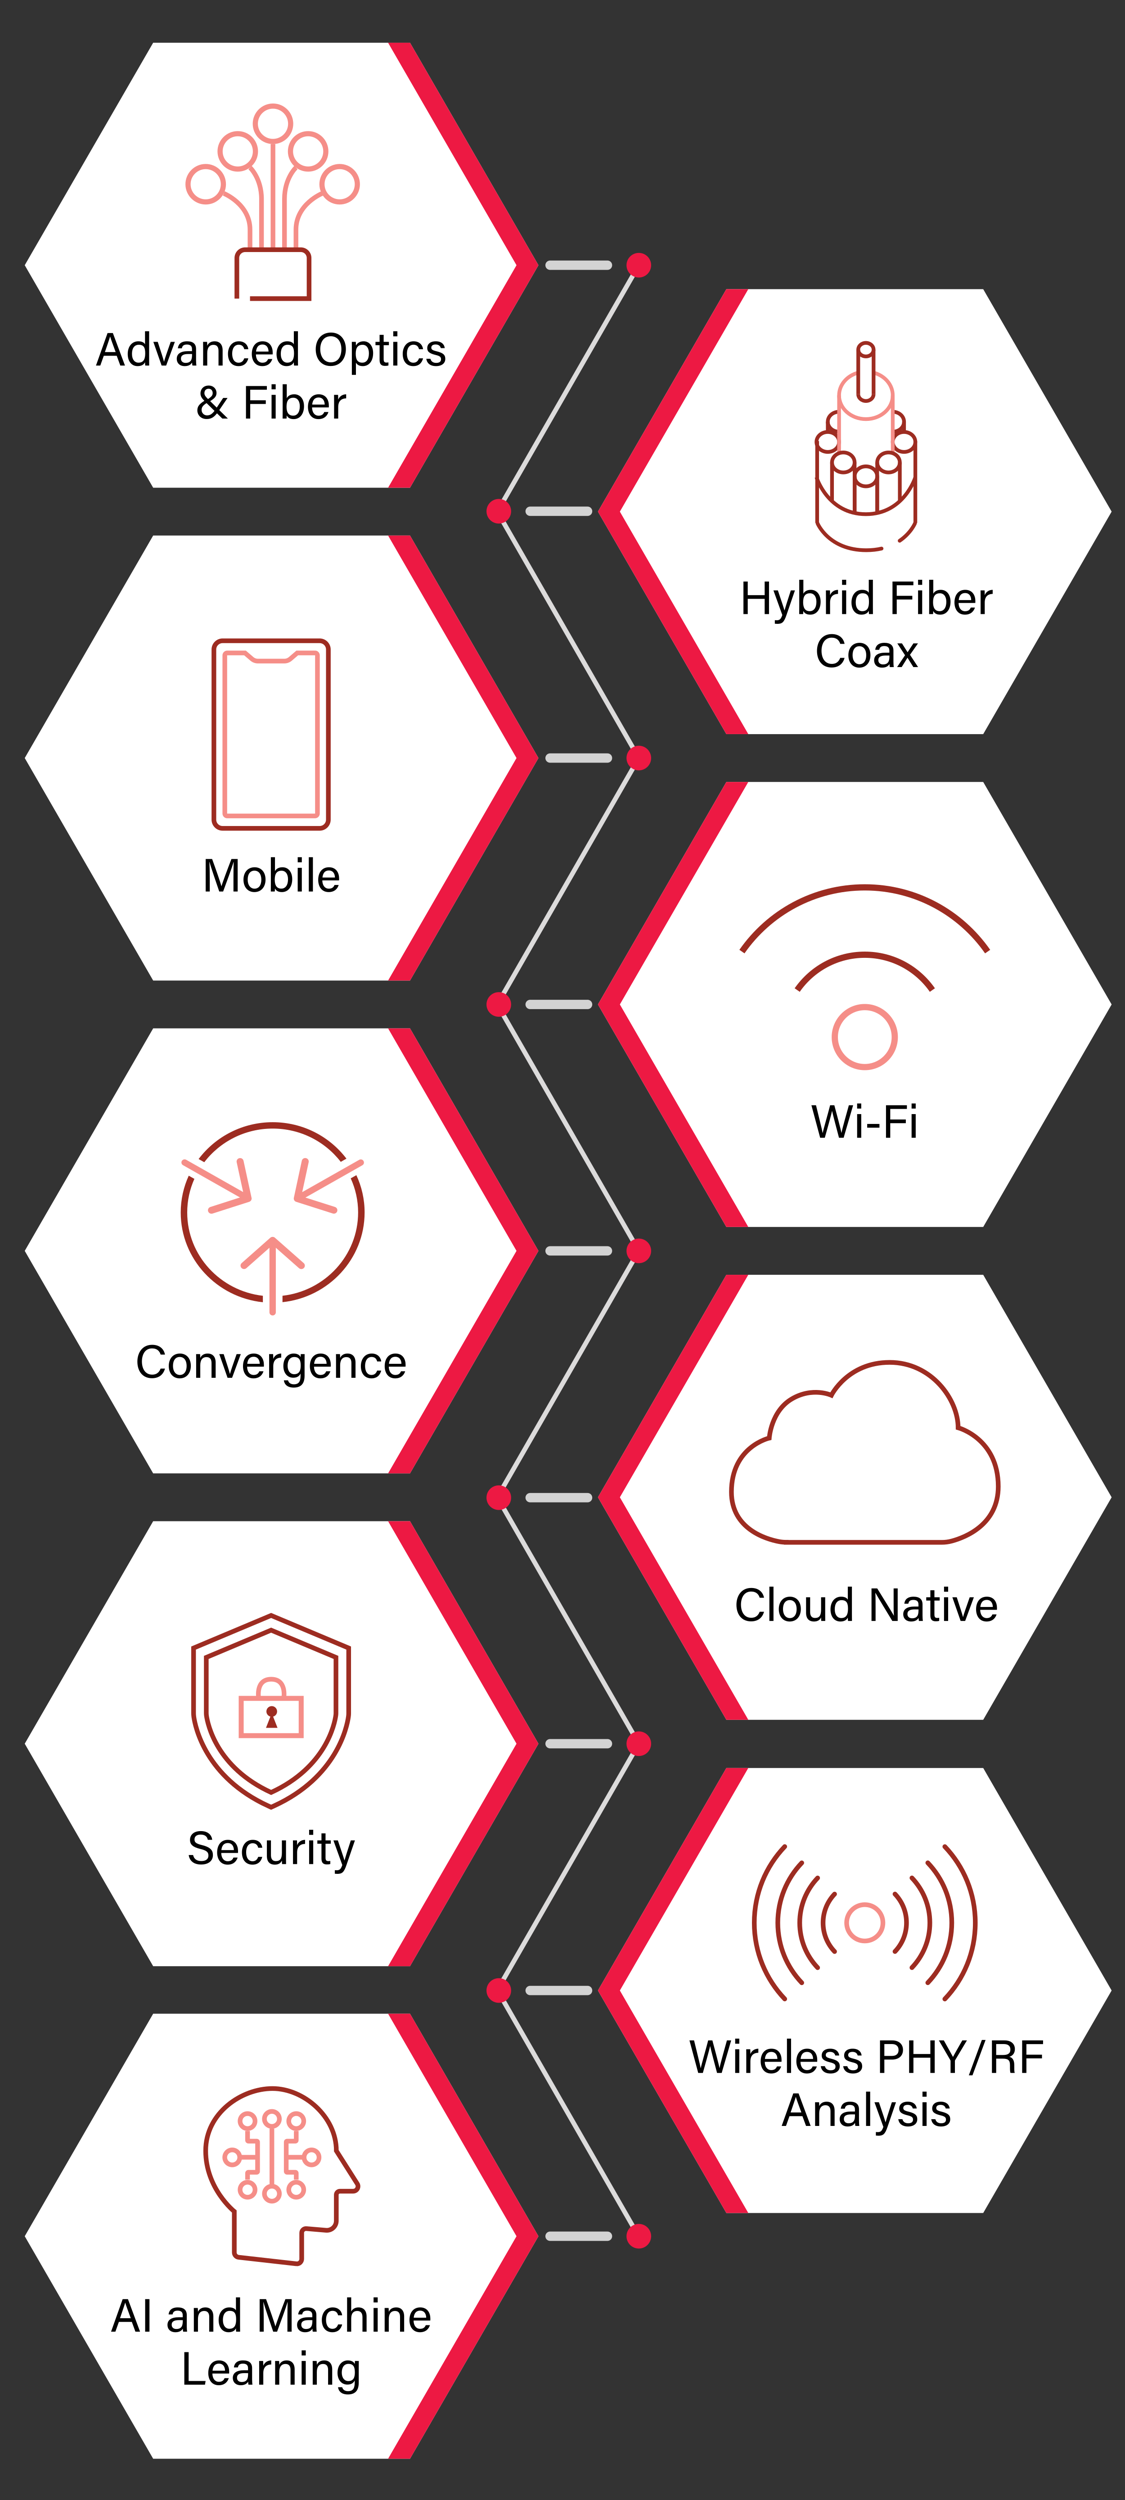 <?xml version="1.0" encoding="UTF-8"?>
<svg xmlns="http://www.w3.org/2000/svg" width="361" height="802" viewBox="0 0 361 802" fill="none">
  <rect x="0" y="0" width="361" height="802" fill="#333333" stroke="none"/>
  <g clip-path="url(#clip0_520_115)">
    <path d="M194.93 559.38L176.51 559.38" stroke="#D3D3D3" stroke-width="3" stroke-linecap="round" stroke-linejoin="round"></path>
    <path d="M321.02 418.51L351.19 470.77L356.71 480.33L351.19 489.89L321.02 542.15L315.5 551.71L304.46 551.71L244.12 551.71L233.08 551.71L227.56 542.15L197.39 489.89L191.87 480.33L197.39 470.77L227.56 418.51L233.08 408.95L244.12 408.95L304.46 408.95L315.5 408.95L321.02 418.51Z" fill="white"></path>
    <path d="M240.12 408.95L198.91 480.33L240.12 551.71L233.08 551.71L227.56 542.15L197.39 489.89L191.87 480.33L197.39 470.77L227.56 418.51L233.08 408.95L240.12 408.95Z" fill="#ED1943"></path>
    <path d="M321.02 576.74L351.19 628.99L356.71 638.55L351.19 648.11L321.02 700.37L315.5 709.93L304.46 709.93L244.12 709.93L233.08 709.93L227.56 700.37L197.39 648.11L191.87 638.55L197.39 628.99L227.56 576.74L233.08 567.17L244.12 567.17L304.46 567.17L315.5 567.17L321.02 576.74Z" fill="white"></path>
    <path d="M240.12 567.17L198.91 638.55L240.12 709.93L233.08 709.93L227.56 700.37L197.39 648.11L191.87 638.55L197.39 628.99L227.56 576.74L233.08 567.17L240.12 567.17Z" fill="#ED1943"></path>
    <path d="M321.02 260.42L351.19 312.67L356.71 322.23L351.19 331.79L321.02 384.05L315.5 393.61L304.46 393.61L244.12 393.61L233.08 393.61L227.56 384.05L197.39 331.79L191.87 322.23L197.39 312.67L227.56 260.42L233.08 250.85L244.12 250.85L304.46 250.85L315.5 250.85L321.02 260.42Z" fill="white"></path>
    <path d="M240.12 250.85L198.91 322.23L240.12 393.61L233.08 393.61L227.56 384.05L197.39 331.79L191.87 322.23L197.39 312.67L227.56 260.42L233.08 250.85L240.12 250.85Z" fill="#ED1943"></path>
    <path d="M321.02 102.32L351.19 154.57L356.71 164.13L351.19 173.69L321.02 225.95L315.5 235.51L304.46 235.51L244.12 235.51L233.08 235.51L227.56 225.95L197.39 173.69L191.87 164.13L197.39 154.57L227.56 102.32L233.08 92.76L244.12 92.76L304.46 92.76L315.5 92.76L321.02 102.32Z" fill="white"></path>
    <path d="M240.12 92.76L198.91 164.13L240.12 235.51L233.08 235.51L227.56 225.95L197.39 173.69L191.87 164.13L197.39 154.57L227.56 102.32L233.08 92.76L240.12 92.76Z" fill="#ED1943"></path>
    <path d="M43.63 146.9L13.46 94.64L7.94 85.08L13.46 75.52L43.63 23.27L49.15 13.71L60.19 13.71L120.53 13.71L131.57 13.71L137.09 23.27L167.26 75.52L172.78 85.08L167.26 94.64L137.09 146.9L131.57 156.46L120.53 156.46L60.19 156.46L49.15 156.46L43.63 146.9Z" fill="white"></path>
    <path d="M124.53 156.46L165.74 85.08L124.53 13.71L131.57 13.71L137.09 23.27L167.26 75.52L172.78 85.08L167.26 94.64L137.09 146.9L131.57 156.46L124.53 156.46Z" fill="#ED1943"></path>
    <path d="M43.63 305L13.46 252.74L7.94 243.18L13.46 233.62L43.63 181.37L49.15 171.8L60.19 171.8L120.53 171.8L131.57 171.8L137.09 181.37L167.26 233.62L172.78 243.18L167.26 252.74L137.09 305L131.57 314.56L120.53 314.56L60.19 314.56L49.15 314.56L43.63 305Z" fill="white"></path>
    <path d="M124.53 314.56L165.74 243.18L124.53 171.8L131.57 171.8L137.09 181.37L167.26 233.62L172.78 243.18L167.26 252.74L137.09 305L131.57 314.56L124.53 314.56Z" fill="#ED1943"></path>
    <path d="M43.63 463.1L13.46 410.84L7.94 401.28L13.46 391.72L43.63 339.46L49.15 329.9L60.19 329.9L120.53 329.9L131.57 329.9L137.09 339.46L167.26 391.72L172.78 401.28L167.26 410.84L137.09 463.1L131.57 472.66L120.53 472.66L60.19 472.66L49.15 472.66L43.63 463.1Z" fill="white"></path>
    <path d="M124.53 472.66L165.74 401.28L124.53 329.9L131.57 329.9L137.09 339.47L167.26 391.72L172.78 401.28L167.26 410.84L137.09 463.1L131.57 472.66L124.53 472.66Z" fill="#ED1943"></path>
    <path d="M43.63 621.2L13.46 568.94L7.94 559.38L13.46 549.82L43.63 497.56L49.15 488L60.19 488L120.53 488L131.57 488L137.09 497.56L167.26 549.82L172.78 559.38L167.26 568.94L137.09 621.2L131.57 630.76L120.53 630.76L60.19 630.76L49.15 630.76L43.63 621.2Z" fill="white"></path>
    <path d="M124.53 630.76L165.74 559.38L124.53 488L131.57 488L137.09 497.56L167.26 549.82L172.78 559.38L167.26 568.94L137.09 621.2L131.57 630.76L124.53 630.76Z" fill="#ED1943"></path>
    <path d="M204.99 85.08L159.57 164.13L204.99 243.18L159.57 322.23L204.99 401.28L159.57 480.33L204.99 559.38L159.57 638.43L204.99 717.5" stroke="#DCDBDB" stroke-width="1.5" stroke-miterlimit="10"></path>
    <path d="M201.04 559.38C201.04 557.198 202.808 555.43 204.99 555.43C207.171 555.43 208.94 557.198 208.94 559.38C208.94 561.561 207.171 563.33 204.99 563.33C202.808 563.33 201.04 561.561 201.04 559.38Z" fill="#ED1943"></path>
    <path d="M170.12 480.45L188.55 480.45" stroke="#D3D3D3" stroke-width="3" stroke-linecap="round" stroke-linejoin="round"></path>
    <path d="M156.11 480.45C156.11 478.269 157.878 476.5 160.06 476.5C162.242 476.5 164.01 478.269 164.01 480.45C164.01 482.632 162.242 484.4 160.06 484.4C157.878 484.4 156.11 482.632 156.11 480.45Z" fill="#ED1943"></path>
    <path d="M170.12 638.55L188.55 638.55" stroke="#D3D3D3" stroke-width="3" stroke-linecap="round" stroke-linejoin="round"></path>
    <path d="M156.11 638.55C156.11 636.368 157.878 634.6 160.06 634.6C162.242 634.6 164.01 636.368 164.01 638.55C164.01 640.732 162.242 642.5 160.06 642.5C157.878 642.5 156.11 640.732 156.11 638.55Z" fill="#ED1943"></path>
    <path d="M170.12 322.23L188.55 322.23" stroke="#D3D3D3" stroke-width="3" stroke-linecap="round" stroke-linejoin="round"></path>
    <path d="M156.11 322.23C156.11 320.049 157.878 318.28 160.06 318.28C162.242 318.28 164.01 320.049 164.01 322.23C164.01 324.412 162.242 326.18 160.06 326.18C157.878 326.18 156.11 324.412 156.11 322.23Z" fill="#ED1943"></path>
    <path d="M170.12 164.01L188.55 164.01" stroke="#D3D3D3" stroke-width="3" stroke-linecap="round" stroke-linejoin="round"></path>
    <path d="M156.11 164.01C156.11 161.828 157.878 160.06 160.06 160.06C162.242 160.06 164.01 161.828 164.01 164.01C164.01 166.191 162.242 167.96 160.06 167.96C157.878 167.96 156.11 166.191 156.11 164.01Z" fill="#ED1943"></path>
    <path d="M194.93 401.28L176.51 401.28" stroke="#D3D3D3" stroke-width="3" stroke-linecap="round" stroke-linejoin="round"></path>
    <path d="M201.04 401.28C201.04 399.098 202.808 397.33 204.99 397.33C207.171 397.33 208.94 399.098 208.94 401.28C208.94 403.462 207.171 405.23 204.99 405.23C202.808 405.23 201.04 403.462 201.04 401.28Z" fill="#ED1943"></path>
    <path d="M194.93 243.18L176.51 243.18" stroke="#D3D3D3" stroke-width="3" stroke-linecap="round" stroke-linejoin="round"></path>
    <path d="M201.04 243.18C201.04 240.998 202.808 239.23 204.99 239.23C207.172 239.23 208.94 240.998 208.94 243.18C208.94 245.362 207.172 247.13 204.99 247.13C202.808 247.13 201.04 245.362 201.04 243.18Z" fill="#ED1943"></path>
    <path d="M194.93 85.08L176.51 85.08" stroke="#D3D3D3" stroke-width="3" stroke-linecap="round" stroke-linejoin="round"></path>
    <path d="M201.04 85.08C201.04 82.898 202.808 81.13 204.99 81.13C207.172 81.13 208.94 82.898 208.94 85.08C208.94 87.261 207.172 89.03 204.99 89.03C202.808 89.03 201.04 87.261 201.04 85.08Z" fill="#ED1943"></path>
    <path d="M194.93 717.38L176.51 717.38" stroke="#D3D3D3" stroke-width="3" stroke-linecap="round" stroke-linejoin="round"></path>
    <path d="M43.63 779.2L13.46 726.94L7.94 717.38L13.46 707.82L43.63 655.56L49.15 646L60.19 646L120.53 646L131.57 646L137.09 655.56L167.26 707.82L172.78 717.38L167.26 726.94L137.09 779.2L131.57 788.76L120.53 788.76L60.19 788.76L49.15 788.76L43.63 779.2Z" fill="white"></path>
    <path d="M124.53 788.76L165.74 717.38L124.53 646L131.57 646L137.09 655.56L167.26 707.82L172.78 717.38L167.26 726.94L137.09 779.2L131.57 788.76L124.53 788.76Z" fill="#ED1943"></path>
    <path d="M201.04 717.38C201.04 715.198 202.808 713.43 204.99 713.43C207.171 713.43 208.94 715.198 208.94 717.38C208.94 719.561 207.171 721.33 204.99 721.33C202.808 721.33 201.04 719.561 201.04 717.38Z" fill="#ED1943"></path>
  </g>
  <path d="M76.295 43.714C78.967 43.714 81.141 45.888 81.141 48.56C81.141 51.231 78.967 53.406 76.295 53.406C73.624 53.406 71.449 51.231 71.449 48.56C71.449 45.888 73.624 43.714 76.295 43.714ZM76.295 42.058C72.708 42.058 69.793 44.972 69.793 48.56C69.793 52.148 72.708 55.062 76.295 55.062C79.883 55.062 82.797 52.148 82.797 48.56C82.797 44.972 79.883 42.058 76.295 42.058Z" fill="#F58E88"></path>
  <path d="M66.007 54.256C68.679 54.256 70.853 56.431 70.853 59.102C70.853 61.773 68.679 63.948 66.007 63.948C63.336 63.948 61.161 61.773 61.161 59.102C61.161 56.431 63.336 54.256 66.007 54.256ZM66.007 52.6C62.419 52.6 59.505 55.514 59.505 59.102C59.505 62.69 62.419 65.604 66.007 65.604C69.595 65.604 72.509 62.69 72.509 59.102C72.509 55.514 69.595 52.6 66.007 52.6Z" fill="#F58E88"></path>
  <path d="M108.993 54.256C111.664 54.256 113.839 56.431 113.839 59.102C113.839 61.773 111.664 63.948 108.993 63.948C106.321 63.948 104.147 61.773 104.147 59.102C104.147 56.431 106.321 54.256 108.993 54.256ZM108.993 52.6C105.405 52.6 102.491 55.514 102.491 59.102C102.491 62.69 105.405 65.604 108.993 65.604C112.581 65.604 115.495 62.69 115.495 59.102C115.495 55.514 112.581 52.6 108.993 52.6Z" fill="#F58E88"></path>
  <path d="M87.599 34.86C90.271 34.86 92.445 37.035 92.445 39.706C92.445 42.378 90.271 44.553 87.599 44.553C84.928 44.553 82.753 42.378 82.753 39.706C82.753 37.035 84.928 34.86 87.599 34.86ZM87.599 33.205C84.012 33.205 81.097 36.119 81.097 39.706C81.097 43.294 84.012 46.209 87.599 46.209C91.187 46.209 94.101 43.294 94.101 39.706C94.101 36.119 91.187 33.205 87.599 33.205Z" fill="#F58E88"></path>
  <path d="M98.881 43.714C101.553 43.714 103.727 45.888 103.727 48.56C103.727 51.231 101.553 53.406 98.881 53.406C96.21 53.406 94.035 51.231 94.035 48.56C94.035 45.888 96.21 43.714 98.881 43.714ZM98.881 42.058C95.293 42.058 92.379 44.972 92.379 48.56C92.379 52.148 95.293 55.062 98.881 55.062C102.469 55.062 105.383 52.148 105.383 48.56C105.383 44.972 102.469 42.058 98.881 42.058Z" fill="#F58E88"></path>
  <path d="M87.599 46.219V79.524" stroke="#F58E88" stroke-width="1.5" stroke-miterlimit="10"></path>
  <path d="M80.225 53.748C80.225 53.748 83.912 57.159 83.912 63.849V79.535" stroke="#F58E88" stroke-width="1.5" stroke-miterlimit="10"></path>
  <path d="M71.803 62.049C71.803 62.049 80.225 65.449 80.225 73.674C80.225 81.897 80.225 79.513 80.225 79.513" stroke="#F58E88" stroke-width="1.5" stroke-miterlimit="10"></path>
  <path d="M94.973 53.748C94.973 53.748 91.286 57.159 91.286 63.849V79.535" stroke="#F58E88" stroke-width="1.5" stroke-miterlimit="10"></path>
  <path d="M103.396 62.049C103.396 62.049 94.973 65.449 94.973 73.674C94.973 81.897 94.973 79.513 94.973 79.513" stroke="#F58E88" stroke-width="1.5" stroke-miterlimit="10"></path>
  <path d="M76.008 95.796V82.758C76.008 81.29 77.19 80.109 78.658 80.109H96.53C97.998 80.109 99.179 81.29 99.179 82.758V95.796H80.225" stroke="#9D2C21" stroke-width="1.5" stroke-miterlimit="10"></path>
  <path d="M37.458 114.138L38.613 117.273H40.098L36.213 106.833H34.518L30.798 117.273H32.178L33.303 114.138H37.458ZM33.663 112.953C34.458 110.613 35.073 108.843 35.328 107.958H35.343C35.568 108.753 36.108 110.208 37.113 112.953H33.663ZM46.535 106.263V110.463C46.34 110.028 45.74 109.488 44.391 109.488C42.291 109.488 40.986 111.213 40.986 113.553C40.986 115.863 42.185 117.453 44.151 117.453C45.395 117.453 46.16 116.988 46.535 116.193C46.535 116.493 46.566 117.078 46.611 117.273H47.87C47.855 116.538 47.855 115.833 47.855 115.128V106.263H46.535ZM42.35 113.508C42.35 111.663 43.175 110.598 44.526 110.598C46.236 110.598 46.596 111.663 46.596 113.358C46.596 115.023 46.191 116.343 44.42 116.343C43.221 116.343 42.35 115.338 42.35 113.508ZM49.208 109.668L51.863 117.273H53.318L56.108 109.668H54.773C53.633 112.923 52.823 115.203 52.643 116.043H52.628C52.388 115.098 51.638 112.773 50.618 109.668H49.208ZM62.913 111.978C62.913 110.253 61.878 109.488 60.018 109.488C57.828 109.488 57.183 110.688 57.078 111.738H58.353C58.488 111.153 58.713 110.523 59.973 110.523C61.398 110.523 61.608 111.333 61.608 112.008V112.653H60.318C58.053 112.653 56.718 113.433 56.718 115.128C56.718 116.283 57.483 117.453 59.283 117.453C60.753 117.453 61.368 116.778 61.638 116.283C61.653 116.748 61.698 117.108 61.758 117.273H63.018C62.973 117.048 62.913 116.313 62.913 115.608V111.978ZM61.623 113.808C61.623 115.188 61.383 116.418 59.553 116.418C58.608 116.418 58.068 115.848 58.068 115.053C58.068 113.988 58.878 113.568 60.393 113.568H61.623V113.808ZM65.183 117.273H66.503V113.253C66.503 111.723 67.073 110.628 68.513 110.628C69.668 110.628 70.118 111.393 70.118 112.548V117.273H71.438V112.383C71.438 110.358 70.328 109.488 68.888 109.488C67.418 109.488 66.803 110.268 66.503 110.913C66.503 110.688 66.488 109.893 66.443 109.668H65.168C65.183 110.253 65.183 110.928 65.183 111.588V117.273ZM78.374 114.948C78.059 115.848 77.504 116.358 76.559 116.358C75.239 116.358 74.504 115.203 74.504 113.463C74.504 111.738 75.269 110.583 76.604 110.583C77.714 110.583 78.194 111.258 78.374 112.023H79.679C79.589 111.048 78.824 109.488 76.634 109.488C74.369 109.488 73.154 111.363 73.154 113.508C73.154 115.953 74.444 117.453 76.544 117.453C78.479 117.453 79.364 116.253 79.679 114.948H78.374ZM87.49 113.703C87.505 113.508 87.505 113.313 87.505 113.073C87.505 111.453 86.71 109.488 84.25 109.488C81.94 109.488 80.8 111.288 80.8 113.553C80.8 115.503 81.775 117.453 84.16 117.453C86.245 117.453 87.07 116.148 87.37 115.173H86.035C85.795 115.728 85.405 116.358 84.205 116.358C82.915 116.358 82.135 115.248 82.12 113.703H87.49ZM82.165 112.788C82.3 111.453 82.885 110.523 84.235 110.523C85.525 110.523 86.155 111.528 86.17 112.788H82.165ZM94.289 106.263V110.463C94.094 110.028 93.494 109.488 92.144 109.488C90.044 109.488 88.739 111.213 88.739 113.553C88.739 115.863 89.939 117.453 91.904 117.453C93.149 117.453 93.914 116.988 94.289 116.193C94.289 116.493 94.319 117.078 94.364 117.273H95.624C95.609 116.538 95.609 115.833 95.609 115.128V106.263H94.289ZM90.104 113.508C90.104 111.663 90.929 110.598 92.279 110.598C93.989 110.598 94.349 111.663 94.349 113.358C94.349 115.023 93.944 116.343 92.174 116.343C90.974 116.343 90.104 115.338 90.104 113.508ZM106.218 106.683C103.053 106.683 101.313 109.068 101.313 112.053C101.313 115.053 103.023 117.423 106.098 117.423C109.383 117.423 110.988 114.873 110.988 111.993C110.988 108.888 109.158 106.683 106.218 106.683ZM106.158 107.868C108.453 107.868 109.548 109.773 109.548 112.023C109.548 114.243 108.573 116.238 106.158 116.238C103.908 116.238 102.768 114.258 102.768 112.008C102.768 109.788 103.803 107.868 106.158 107.868ZM114.212 120.258V116.328C114.557 116.943 115.202 117.453 116.432 117.453C118.277 117.453 119.732 115.998 119.732 113.268C119.732 110.958 118.457 109.488 116.702 109.488C115.397 109.488 114.632 110.088 114.212 110.868C114.212 110.373 114.197 109.923 114.167 109.668H112.892C112.907 110.253 112.907 110.898 112.907 111.528V120.258H114.212ZM118.382 113.328C118.382 115.203 117.647 116.343 116.252 116.343C114.662 116.343 114.152 115.248 114.152 113.463C114.152 111.603 114.782 110.613 116.357 110.613C117.647 110.613 118.382 111.708 118.382 113.328ZM120.487 110.733H121.807V115.503C121.807 116.763 122.317 117.378 123.502 117.378C123.877 117.378 124.327 117.363 124.642 117.243V116.253C124.432 116.298 124.162 116.313 123.982 116.313C123.292 116.313 123.112 115.938 123.112 115.188V110.733H124.792V109.668H123.112V107.418H121.807V109.668H120.487V110.733ZM126.193 117.273H127.513V109.668H126.193V117.273ZM127.513 107.898V106.263H126.193V107.898H127.513ZM134.448 114.948C134.133 115.848 133.578 116.358 132.633 116.358C131.313 116.358 130.578 115.203 130.578 113.463C130.578 111.738 131.343 110.583 132.678 110.583C133.788 110.583 134.268 111.258 134.448 112.023H135.753C135.663 111.048 134.898 109.488 132.708 109.488C130.443 109.488 129.228 111.363 129.228 113.508C129.228 115.953 130.518 117.453 132.618 117.453C134.553 117.453 135.438 116.253 135.753 114.948H134.448ZM136.798 115.098C136.993 116.463 137.968 117.453 139.933 117.453C141.823 117.453 142.888 116.478 142.888 115.143C142.888 114.018 142.423 113.253 140.113 112.698C138.718 112.368 138.403 112.083 138.403 111.513C138.403 111.018 138.733 110.508 139.798 110.508C140.953 110.508 141.328 111.198 141.448 111.678H142.708C142.618 110.628 141.808 109.488 139.843 109.488C137.893 109.488 137.098 110.553 137.098 111.618C137.098 112.653 137.548 113.328 139.723 113.853C141.178 114.198 141.523 114.528 141.523 115.248C141.523 115.938 141.088 116.418 139.978 116.418C138.943 116.418 138.328 115.923 138.118 115.098H136.798ZM66.403 133.253C65.428 133.253 64.693 132.443 64.693 131.528C64.693 130.688 65.023 130.133 66.283 129.308L68.833 131.813C67.948 132.938 67.333 133.253 66.403 133.253ZM71.608 127.658L69.553 130.763L67.438 128.678C68.848 127.823 69.478 127.133 69.478 126.083C69.478 124.778 68.503 123.683 66.958 123.683C65.278 123.683 64.333 124.868 64.333 126.218C64.333 127.193 64.828 127.808 65.578 128.588C63.868 129.638 63.328 130.463 63.328 131.663C63.328 133.013 64.348 134.423 66.298 134.423C67.828 134.423 68.698 133.778 69.628 132.593L71.338 134.273H73.123L70.363 131.558L73.018 127.658H71.608ZM66.943 124.703C67.813 124.703 68.248 125.378 68.248 126.098C68.248 126.773 67.948 127.223 66.748 128.018C65.983 127.268 65.593 126.758 65.593 126.143C65.593 125.228 66.133 124.703 66.943 124.703ZM78.929 134.273H80.294V129.593H85.289V128.408H80.294V125.018H85.634V123.833H78.929V134.273ZM87.141 134.273H88.461V126.668H87.141V134.273ZM88.461 124.898V123.263H87.141V124.898H88.461ZM90.7 131.723C90.7 132.563 90.7 133.418 90.685 134.273H91.945C91.975 134.063 92.005 133.658 92.005 133.268C92.38 134.003 93.025 134.453 94.24 134.453C96.385 134.453 97.555 132.623 97.555 130.313C97.555 128.063 96.355 126.488 94.435 126.488C93.055 126.488 92.35 127.103 92.02 127.748V123.263H90.7V131.723ZM96.205 130.343C96.205 132.188 95.41 133.343 94.06 133.343C92.455 133.343 91.945 132.083 91.945 130.493C91.945 128.678 92.515 127.598 94.135 127.598C95.455 127.598 96.205 128.693 96.205 130.343ZM105.507 130.703C105.522 130.508 105.522 130.313 105.522 130.073C105.522 128.453 104.727 126.488 102.267 126.488C99.957 126.488 98.817 128.288 98.817 130.553C98.817 132.503 99.793 134.453 102.177 134.453C104.262 134.453 105.087 133.148 105.387 132.173H104.052C103.812 132.728 103.422 133.358 102.222 133.358C100.932 133.358 100.152 132.248 100.137 130.703H105.507ZM100.182 129.788C100.317 128.453 100.902 127.523 102.252 127.523C103.542 127.523 104.172 128.528 104.187 129.788H100.182ZM107.209 134.273H108.529V130.583C108.529 128.663 109.519 127.838 111.079 127.793V126.488C109.819 126.518 108.919 127.193 108.529 128.213C108.529 127.478 108.499 126.878 108.484 126.668H107.194C107.194 127.073 107.209 127.673 107.209 128.738V134.273Z" fill="black"></path>
  <path d="M290.097 144.98C292.1 144.98 293.723 143.546 293.723 141.778C293.723 140.009 292.1 138.576 290.097 138.576C288.095 138.576 286.472 140.009 286.472 141.778C286.472 143.546 288.095 144.98 290.097 144.98Z" stroke="#9D2C21" stroke-width="1.2" stroke-miterlimit="10"></path>
  <path d="M293.723 141.506L293.723 167.761" stroke="#9D2C21" stroke-width="1.2" stroke-miterlimit="10"></path>
  <path d="M277.862 156.014C279.864 156.014 281.487 154.581 281.487 152.812C281.487 151.044 279.864 149.61 277.862 149.61C275.859 149.61 274.236 151.044 274.236 152.812C274.236 154.581 275.859 156.014 277.862 156.014Z" stroke="#9D2C21" stroke-width="1.2" stroke-miterlimit="10"></path>
  <path d="M274.236 152.812V164.537" stroke="#9D2C21" stroke-width="1.2" stroke-miterlimit="10"></path>
  <path d="M281.487 152.812V164.537" stroke="#9D2C21" stroke-width="1.2" stroke-miterlimit="10"></path>
  <path d="M262 153.099C262 153.099 265.618 164.947 277.862 164.947C290.105 164.947 293.723 153.099 293.723 153.099" stroke="#9D2C21" stroke-width="1.2" stroke-miterlimit="10"></path>
  <path d="M269.255 138.501C267.25 138.501 265.629 137.067 265.629 135.299C265.629 133.531 267.253 132.097 269.255 132.097" stroke="#9D2C21" stroke-width="1.2" stroke-miterlimit="10"></path>
  <path d="M265.626 135.299V138.47" stroke="#9D2C21" stroke-width="1.2" stroke-miterlimit="10"></path>
  <path d="M286.469 138.501C288.473 138.501 290.095 137.067 290.095 135.299C290.095 133.531 288.471 132.097 286.469 132.097" stroke="#9D2C21" stroke-width="1.2" stroke-miterlimit="10"></path>
  <path d="M290.097 135.299V138.47" stroke="#9D2C21" stroke-width="1.2" stroke-miterlimit="10"></path>
  <path d="M265.626 144.98C267.628 144.98 269.252 143.546 269.252 141.778C269.252 140.009 267.628 138.576 265.626 138.576C263.623 138.576 262 140.009 262 141.778C262 143.546 263.623 144.98 265.626 144.98Z" stroke="#9D2C21" stroke-width="1.2" stroke-miterlimit="10"></path>
  <path d="M262.217 141.506L262.217 167.761" stroke="#9D2C21" stroke-width="1.2" stroke-miterlimit="10"></path>
  <path d="M286.469 126.842V145.371" stroke="#F58E88" stroke-width="1.2" stroke-miterlimit="10"></path>
  <path d="M269.254 126.842V145.371" stroke="#F58E88" stroke-width="1.2" stroke-miterlimit="10"></path>
  <path d="M280.318 119.554C283.876 120.488 286.472 123.398 286.472 126.844C286.472 131.044 282.617 134.448 277.861 134.448C273.106 134.448 269.251 131.044 269.251 126.844C269.251 123.398 271.847 120.488 275.405 119.554" stroke="#F58E88" stroke-width="1.2" stroke-miterlimit="10"></path>
  <path d="M270.607 151.558C272.61 151.558 274.233 150.124 274.233 148.355C274.233 146.587 272.61 145.153 270.607 145.153C268.605 145.153 266.981 146.587 266.981 148.355C266.981 150.124 268.605 151.558 270.607 151.558Z" stroke="#9D2C21" stroke-width="1.2" stroke-miterlimit="10"></path>
  <path d="M266.981 148.356V160.769" stroke="#9D2C21" stroke-width="1.2" stroke-miterlimit="10"></path>
  <path d="M274.236 148.356V164.368" stroke="#9D2C21" stroke-width="1.2" stroke-miterlimit="10"></path>
  <path d="M285.116 151.558C287.119 151.558 288.742 150.124 288.742 148.355C288.742 146.587 287.119 145.153 285.116 145.153C283.114 145.153 281.49 146.587 281.49 148.355C281.49 150.124 283.114 151.558 285.116 151.558Z" stroke="#9D2C21" stroke-width="1.2" stroke-miterlimit="10"></path>
  <path d="M288.741 148.356V160.769" stroke="#9D2C21" stroke-width="1.2" stroke-miterlimit="10"></path>
  <path d="M281.487 148.356V164.368" stroke="#9D2C21" stroke-width="1.2" stroke-miterlimit="10"></path>
  <path d="M277.861 114.338C279.218 114.338 280.317 113.367 280.317 112.169C280.317 110.971 279.218 110 277.861 110C276.505 110 275.405 110.971 275.405 112.169C275.405 113.367 276.505 114.338 277.861 114.338Z" stroke="#9D2C21" stroke-width="1.2" stroke-miterlimit="10"></path>
  <path d="M280.317 126.467C280.317 127.664 279.217 128.636 277.861 128.636C276.505 128.636 275.405 127.664 275.405 126.467" stroke="#9D2C21" stroke-width="1.2" stroke-miterlimit="10"></path>
  <path d="M275.405 112.169V126.467" stroke="#9D2C21" stroke-width="1.2" stroke-miterlimit="10"></path>
  <path d="M280.317 112.169V126.467" stroke="#9D2C21" stroke-width="1.2" stroke-miterlimit="10"></path>
  <path d="M288.692 173.473C292.319 170.992 293.601 167.892 293.601 167.892" stroke="#9D2C21" stroke-width="1.2" stroke-linecap="round" stroke-linejoin="round"></path>
  <path d="M262.34 167.892C262.34 167.892 265.905 176.512 277.97 176.512C279.796 176.512 281.426 176.316 282.879 175.98" stroke="#9D2C21" stroke-width="1.2" stroke-linecap="round" stroke-linejoin="round"></path>
  <path d="M238.562 197H239.942V192.11H245.372V197H246.767V186.56H245.372V190.925H239.942V186.56H238.562V197ZM248.187 189.395L251.037 197.3C250.587 198.56 250.227 198.98 249.267 198.98C249.057 198.98 248.832 198.965 248.637 198.95V200.09C248.937 200.12 249.222 200.135 249.462 200.135C251.007 200.135 251.592 199.58 252.357 197.345L255.087 189.395H253.767C252.522 193.22 251.982 194.96 251.742 195.83H251.727C251.517 195.05 250.842 193.04 249.612 189.395H248.187ZM256.471 194.45C256.471 195.29 256.471 196.145 256.456 197H257.716C257.746 196.79 257.776 196.385 257.776 195.995C258.151 196.73 258.796 197.18 260.011 197.18C262.156 197.18 263.326 195.35 263.326 193.04C263.326 190.79 262.126 189.215 260.206 189.215C258.826 189.215 258.121 189.83 257.791 190.475V185.99H256.471V194.45ZM261.976 193.07C261.976 194.915 261.181 196.07 259.831 196.07C258.226 196.07 257.716 194.81 257.716 193.22C257.716 191.405 258.286 190.325 259.906 190.325C261.226 190.325 261.976 191.42 261.976 193.07ZM265.041 197H266.361V193.31C266.361 191.39 267.351 190.565 268.911 190.52V189.215C267.651 189.245 266.751 189.92 266.361 190.94C266.361 190.205 266.331 189.605 266.316 189.395H265.026C265.026 189.8 265.041 190.4 265.041 191.465V197ZM270.211 197H271.531V189.395H270.211V197ZM271.531 187.625V185.99H270.211V187.625H271.531ZM278.781 185.99V190.19C278.586 189.755 277.986 189.215 276.636 189.215C274.536 189.215 273.231 190.94 273.231 193.28C273.231 195.59 274.431 197.18 276.396 197.18C277.641 197.18 278.406 196.715 278.781 195.92C278.781 196.22 278.811 196.805 278.856 197H280.116C280.101 196.265 280.101 195.56 280.101 194.855V185.99H278.781ZM274.596 193.235C274.596 191.39 275.421 190.325 276.771 190.325C278.481 190.325 278.841 191.39 278.841 193.085C278.841 194.75 278.436 196.07 276.666 196.07C275.466 196.07 274.596 195.065 274.596 193.235ZM286.389 197H287.754V192.32H292.749V191.135H287.754V187.745H293.094V186.56H286.389V197ZM294.601 197H295.921V189.395H294.601V197ZM295.921 187.625V185.99H294.601V187.625H295.921ZM298.161 194.45C298.161 195.29 298.161 196.145 298.146 197H299.406C299.436 196.79 299.466 196.385 299.466 195.995C299.841 196.73 300.486 197.18 301.701 197.18C303.846 197.18 305.016 195.35 305.016 193.04C305.016 190.79 303.816 189.215 301.896 189.215C300.516 189.215 299.811 189.83 299.481 190.475V185.99H298.161V194.45ZM303.666 193.07C303.666 194.915 302.871 196.07 301.521 196.07C299.916 196.07 299.406 194.81 299.406 193.22C299.406 191.405 299.976 190.325 301.596 190.325C302.916 190.325 303.666 191.42 303.666 193.07ZM312.968 193.43C312.983 193.235 312.983 193.04 312.983 192.8C312.983 191.18 312.188 189.215 309.728 189.215C307.418 189.215 306.278 191.015 306.278 193.28C306.278 195.23 307.253 197.18 309.638 197.18C311.723 197.18 312.548 195.875 312.848 194.9H311.513C311.273 195.455 310.883 196.085 309.683 196.085C308.393 196.085 307.613 194.975 307.598 193.43H312.968ZM307.643 192.515C307.778 191.18 308.363 190.25 309.713 190.25C311.003 190.25 311.633 191.255 311.648 192.515H307.643ZM314.669 197H315.989V193.31C315.989 191.39 316.979 190.565 318.539 190.52V189.215C317.279 189.245 316.379 189.92 315.989 190.94C315.989 190.205 315.959 189.605 315.944 189.395H314.654C314.654 189.8 314.669 190.4 314.669 191.465V197ZM269.617 211.045C269.227 212.05 268.522 212.98 266.917 212.98C264.502 212.98 263.617 210.82 263.617 208.765C263.617 206.665 264.547 204.565 266.857 204.565C268.507 204.565 269.257 205.42 269.632 206.56H271.012C270.697 204.82 269.362 203.41 266.902 203.41C263.737 203.41 262.162 205.975 262.162 208.81C262.162 211.765 263.737 214.135 266.857 214.135C269.227 214.135 270.547 212.815 271.012 211.045H269.617ZM275.82 206.215C273.525 206.215 272.235 207.955 272.235 210.205C272.235 212.5 273.555 214.18 275.73 214.18C278.055 214.18 279.315 212.38 279.315 210.175C279.315 207.79 277.935 206.215 275.82 206.215ZM275.76 207.31C277.185 207.31 277.965 208.495 277.965 210.205C277.965 211.93 277.17 213.085 275.79 213.085C274.425 213.085 273.585 211.87 273.585 210.19C273.585 208.465 274.335 207.31 275.76 207.31ZM286.692 208.705C286.692 206.98 285.657 206.215 283.797 206.215C281.607 206.215 280.962 207.415 280.857 208.465H282.132C282.267 207.88 282.492 207.25 283.752 207.25C285.177 207.25 285.387 208.06 285.387 208.735V209.38H284.097C281.832 209.38 280.497 210.16 280.497 211.855C280.497 213.01 281.262 214.18 283.062 214.18C284.532 214.18 285.147 213.505 285.417 213.01C285.432 213.475 285.477 213.835 285.537 214H286.797C286.752 213.775 286.692 213.04 286.692 212.335V208.705ZM285.402 210.535C285.402 211.915 285.162 213.145 283.332 213.145C282.387 213.145 281.847 212.575 281.847 211.78C281.847 210.715 282.657 210.295 284.172 210.295H285.402V210.535ZM287.941 206.395L290.416 210.205L287.866 214H289.336C290.326 212.44 290.941 211.42 291.196 211H291.211C291.511 211.495 292.156 212.515 293.086 214H294.601L292.006 210.055L294.571 206.395H293.101C292.201 207.76 291.571 208.75 291.241 209.23H291.226C290.956 208.81 290.506 208.09 289.426 206.395H287.941Z" fill="black"></path>
  <path d="M102.57 205.563H71.43C69.886 205.563 68.635 206.815 68.635 208.359V262.939C68.635 264.483 69.886 265.735 71.43 265.735H102.57C104.114 265.735 105.365 264.483 105.365 262.939V208.359C105.365 206.815 104.114 205.563 102.57 205.563Z" stroke="#9D2C21" stroke-width="1.5" stroke-miterlimit="10"></path>
  <path d="M101.091 209.463H95.388L93.169 211.368C92.632 211.823 91.954 212.077 91.244 212.077H82.756C82.046 212.077 81.368 211.823 80.831 211.368L78.612 209.463H72.909C72.484 209.463 72.139 209.808 72.139 210.233V260.984C72.139 261.409 72.484 261.754 72.909 261.754H101.091C101.516 261.754 101.861 261.409 101.861 260.984V210.223C101.861 209.797 101.516 209.453 101.091 209.453V209.463Z" stroke="#F58E88" stroke-width="1.5" stroke-miterlimit="10"></path>
  <path d="M74.915 286H76.264V275.56H74.269C73.04 278.725 71.329 283.3 71.075 284.305H71.059C70.7 282.985 69.245 278.8 68.059 275.56H66.004V286H67.309V281.845C67.309 280.045 67.264 277.735 67.189 276.52H67.234C67.7 278.305 69.454 283.33 70.355 286H71.6C72.799 282.715 74.48 278.245 74.93 276.55H74.99C74.945 277.645 74.915 279.61 74.915 281.56V286ZM81.714 278.215C79.419 278.215 78.129 279.955 78.129 282.205C78.129 284.5 79.449 286.18 81.624 286.18C83.949 286.18 85.209 284.38 85.209 282.175C85.209 279.79 83.829 278.215 81.714 278.215ZM81.654 279.31C83.079 279.31 83.859 280.495 83.859 282.205C83.859 283.93 83.064 285.085 81.684 285.085C80.319 285.085 79.479 283.87 79.479 282.19C79.479 280.465 80.229 279.31 81.654 279.31ZM86.916 283.45C86.916 284.29 86.916 285.145 86.901 286H88.162C88.192 285.79 88.222 285.385 88.222 284.995C88.597 285.73 89.242 286.18 90.457 286.18C92.602 286.18 93.772 284.35 93.772 282.04C93.772 279.79 92.572 278.215 90.651 278.215C89.272 278.215 88.567 278.83 88.237 279.475V274.99H86.916V283.45ZM92.421 282.07C92.421 283.915 91.626 285.07 90.276 285.07C88.671 285.07 88.162 283.81 88.162 282.22C88.162 280.405 88.731 279.325 90.352 279.325C91.671 279.325 92.421 280.42 92.421 282.07ZM95.53 286H96.85V278.395H95.53V286ZM96.85 276.625V274.99H95.53V276.625H96.85ZM100.409 286V274.99H99.089V286H100.409ZM108.799 282.43C108.814 282.235 108.814 282.04 108.814 281.8C108.814 280.18 108.019 278.215 105.559 278.215C103.249 278.215 102.109 280.015 102.109 282.28C102.109 284.23 103.084 286.18 105.469 286.18C107.554 286.18 108.379 284.875 108.679 283.9H107.344C107.104 284.455 106.714 285.085 105.514 285.085C104.224 285.085 103.444 283.975 103.429 282.43H108.799ZM103.474 281.515C103.609 280.18 104.194 279.25 105.544 279.25C106.834 279.25 107.464 280.255 107.479 281.515H103.474Z" fill="black"></path>
  <path d="M277.5 342.321C282.815 342.321 287.123 338.013 287.123 332.698C287.123 327.383 282.815 323.074 277.5 323.074C272.185 323.074 267.877 327.383 267.877 332.698C267.877 338.013 272.185 342.321 277.5 342.321Z" stroke="#F58E88" stroke-width="2" stroke-linecap="round" stroke-linejoin="round"></path>
  <path d="M316.919 305.271C308.245 292.823 293.823 284.667 277.5 284.667C261.177 284.667 246.755 292.823 238.081 305.271" stroke="#9D2C21" stroke-width="2" stroke-miterlimit="10"></path>
  <path d="M255.81 317.609C260.585 310.762 268.518 306.271 277.5 306.271C286.482 306.271 294.415 310.762 299.19 317.609" stroke="#9D2C21" stroke-width="2" stroke-miterlimit="10"></path>
  <path d="M264.666 365C265.326 362.6 266.676 357.935 266.991 356.375H267.006C267.261 357.62 268.596 362.6 269.226 365H270.711L273.756 354.56H272.391C271.821 356.705 270.366 361.64 270.021 363.44H270.006C269.781 362.195 268.356 356.9 267.726 354.56H266.376C265.701 357.23 264.261 362.15 263.991 363.485H263.976C263.781 362.3 262.656 357.98 261.846 354.56H260.376L263.181 365H264.666ZM275.043 365H276.363V357.395H275.043V365ZM276.363 355.625V353.99H275.043V355.625H276.363ZM278.275 360.56V361.76H282.205V360.56H278.275ZM284.307 365H285.672V360.32H290.667V359.135H285.672V355.745H291.012V354.56H284.307V365ZM292.519 365H293.839V357.395H292.519V365ZM293.839 355.625V353.99H292.519V355.625H293.839Z" fill="black"></path>
  <g clip-path="url(#clip1_520_115)">
    <path d="M88.238 397.068C87.812 396.695 87.16 396.695 86.734 397.068L77.558 405.186C77.096 405.595 77.06 406.289 77.476 406.742C77.703 406.982 78.002 407.107 78.31 407.107C78.582 407.107 78.844 407.009 79.062 406.822L86.463 400.278V420.995C86.463 421.547 86.925 422 87.486 422C88.048 422 88.51 421.547 88.51 420.995V400.278L95.947 406.831C96.409 407.24 97.116 407.205 97.533 406.751C97.949 406.298 97.913 405.604 97.451 405.195L88.238 397.077V397.068Z" fill="#F58E88"></path>
    <path d="M116.656 372.439C116.375 371.959 115.75 371.79 115.261 372.075L96.98 382.433L99.046 372.83C99.172 372.235 98.783 371.648 98.176 371.523C97.569 371.39 96.971 371.781 96.844 372.377L94.29 384.265C94.172 384.816 94.498 385.367 95.041 385.545L106.791 389.288C106.909 389.324 107.026 389.342 107.135 389.342C107.606 389.342 108.05 389.048 108.204 388.577C108.394 387.999 108.068 387.377 107.479 387.19L98.004 384.176L116.275 373.817C116.764 373.542 116.937 372.928 116.647 372.448L116.656 372.439Z" fill="#F58E88"></path>
    <path d="M80.719 384.247L78.147 372.386C78.02 371.79 77.431 371.408 76.815 371.532C76.208 371.657 75.819 372.243 75.945 372.839L78.02 382.406L59.748 372.057C59.259 371.781 58.634 371.95 58.353 372.421C58.072 372.901 58.236 373.515 58.725 373.791L77.005 384.149L67.503 387.199C66.914 387.386 66.588 388.008 66.787 388.595C66.941 389.057 67.385 389.36 67.856 389.36C67.974 389.36 68.091 389.342 68.209 389.306L79.977 385.536C80.52 385.358 80.846 384.807 80.728 384.256L80.719 384.247Z" fill="#F58E88"></path>
    <path d="M65.546 372.848C70.555 366.295 78.527 362.045 87.496 362.045C96.464 362.045 104.336 366.242 109.345 372.724L111.166 371.692C105.785 364.597 97.179 360 87.496 360C77.812 360 69.115 364.659 63.734 371.817L65.546 372.839V372.848Z" fill="#9D2C21"></path>
    <path d="M112.543 378.023C114.065 381.366 114.916 385.065 114.916 388.951C114.916 402.741 104.29 414.14 90.648 415.678V417.732C105.441 416.185 117 403.87 117 388.942C117 384.683 116.049 380.637 114.355 376.992L112.543 378.014V378.023Z" fill="#9D2C21"></path>
    <path d="M84.361 415.687C70.719 414.158 60.075 402.759 60.075 388.959C60.075 385.127 60.899 381.482 62.375 378.183L60.564 377.161C58.915 380.77 57.991 384.763 57.991 388.968C57.991 403.897 69.559 416.212 84.352 417.759V415.705L84.361 415.687Z" fill="#9D2C21"></path>
  </g>
  <path d="M51.539 439.045C51.149 440.05 50.444 440.98 48.839 440.98C46.424 440.98 45.539 438.82 45.539 436.765C45.539 434.665 46.469 432.565 48.779 432.565C50.429 432.565 51.179 433.42 51.554 434.56H52.934C52.619 432.82 51.284 431.41 48.824 431.41C45.659 431.41 44.084 433.975 44.084 436.81C44.084 439.765 45.659 442.135 48.779 442.135C51.149 442.135 52.469 440.815 52.934 439.045H51.539ZM57.742 434.215C55.447 434.215 54.157 435.955 54.157 438.205C54.157 440.5 55.477 442.18 57.652 442.18C59.977 442.18 61.237 440.38 61.237 438.175C61.237 435.79 59.857 434.215 57.742 434.215ZM57.682 435.31C59.107 435.31 59.887 436.495 59.887 438.205C59.887 439.93 59.092 441.085 57.712 441.085C56.347 441.085 55.507 439.87 55.507 438.19C55.507 436.465 56.257 435.31 57.682 435.31ZM62.944 442H64.264V437.98C64.264 436.45 64.834 435.355 66.274 435.355C67.429 435.355 67.879 436.12 67.879 437.275V442H69.199V437.11C69.199 435.085 68.089 434.215 66.649 434.215C65.179 434.215 64.564 434.995 64.264 435.64C64.264 435.415 64.249 434.62 64.204 434.395H62.929C62.944 434.98 62.944 435.655 62.944 436.315V442ZM70.364 434.395L73.019 442H74.474L77.264 434.395H75.929C74.789 437.65 73.979 439.93 73.799 440.77H73.784C73.544 439.825 72.794 437.5 71.774 434.395H70.364ZM84.666 438.43C84.681 438.235 84.681 438.04 84.681 437.8C84.681 436.18 83.886 434.215 81.426 434.215C79.116 434.215 77.976 436.015 77.976 438.28C77.976 440.23 78.951 442.18 81.336 442.18C83.421 442.18 84.246 440.875 84.546 439.9H83.211C82.971 440.455 82.581 441.085 81.381 441.085C80.091 441.085 79.311 439.975 79.296 438.43H84.666ZM79.341 437.515C79.476 436.18 80.061 435.25 81.411 435.25C82.701 435.25 83.331 436.255 83.346 437.515H79.341ZM86.367 442H87.687V438.31C87.687 436.39 88.677 435.565 90.237 435.52V434.215C88.977 434.245 88.077 434.92 87.687 435.94C87.687 435.205 87.657 434.605 87.642 434.395H86.352C86.352 434.8 86.367 435.4 86.367 436.465V442ZM97.735 436.585C97.735 435.865 97.75 434.83 97.75 434.395H96.52C96.505 434.545 96.46 435.055 96.445 435.4C96.28 434.89 95.665 434.215 94.21 434.215C92.38 434.215 90.925 435.73 90.925 438.205C90.925 440.44 92.2 441.97 94.075 441.97C95.35 441.97 96.04 441.475 96.445 440.635V441.25C96.445 442.99 96.025 444.085 94.3 444.085C93.325 444.085 92.65 443.65 92.425 442.81H91.09C91.225 443.845 91.93 445.135 94.24 445.135C96.73 445.135 97.735 443.755 97.735 441.31V436.585ZM92.29 438.145C92.29 436.51 93.01 435.325 94.42 435.325C96.04 435.325 96.49 436.345 96.49 438.055C96.49 439.735 96.01 440.845 94.375 440.845C93.13 440.845 92.29 439.75 92.29 438.145ZM106.126 438.43C106.141 438.235 106.141 438.04 106.141 437.8C106.141 436.18 105.346 434.215 102.886 434.215C100.576 434.215 99.436 436.015 99.436 438.28C99.436 440.23 100.411 442.18 102.796 442.18C104.881 442.18 105.706 440.875 106.006 439.9H104.671C104.431 440.455 104.041 441.085 102.841 441.085C101.551 441.085 100.771 439.975 100.756 438.43H106.126ZM100.801 437.515C100.936 436.18 101.521 435.25 102.871 435.25C104.161 435.25 104.791 436.255 104.806 437.515H100.801ZM107.827 442H109.147V437.98C109.147 436.45 109.717 435.355 111.157 435.355C112.312 435.355 112.762 436.12 112.762 437.275V442H114.082V437.11C114.082 435.085 112.972 434.215 111.532 434.215C110.062 434.215 109.447 434.995 109.147 435.64C109.147 435.415 109.132 434.62 109.087 434.395H107.812C107.827 434.98 107.827 435.655 107.827 436.315V442ZM121.018 439.675C120.703 440.575 120.148 441.085 119.203 441.085C117.883 441.085 117.148 439.93 117.148 438.19C117.148 436.465 117.913 435.31 119.248 435.31C120.358 435.31 120.838 435.985 121.018 436.75H122.323C122.233 435.775 121.468 434.215 119.278 434.215C117.013 434.215 115.798 436.09 115.798 438.235C115.798 440.68 117.088 442.18 119.188 442.18C121.123 442.18 122.008 440.98 122.323 439.675H121.018ZM130.134 438.43C130.149 438.235 130.149 438.04 130.149 437.8C130.149 436.18 129.354 434.215 126.894 434.215C124.584 434.215 123.444 436.015 123.444 438.28C123.444 440.23 124.419 442.18 126.804 442.18C128.889 442.18 129.714 440.875 130.014 439.9H128.679C128.439 440.455 128.049 441.085 126.849 441.085C125.559 441.085 124.779 439.975 124.764 438.43H130.134ZM124.809 437.515C124.944 436.18 125.529 435.25 126.879 435.25C128.169 435.25 128.799 436.255 128.814 437.515H124.809Z" fill="black"></path>
  <path d="M252.312 494.758C251.523 494.758 250.747 494.692 249.971 494.544C245.971 493.782 234.708 490.558 234.708 478.613C234.708 464.072 246.841 461.33 246.841 461.33C246.841 461.33 247.403 452.689 254.091 448.77C260.766 444.837 266.785 447.592 266.785 447.592C266.785 447.592 272.002 437.052 285.486 437.052C298.969 437.052 307.45 449.01 307.45 458.013C307.45 458.013 320.332 461.437 320.332 476.86C320.332 489.047 309.831 493.167 305.43 494.357C304.36 494.651 303.277 494.785 302.167 494.785H252.312V494.758Z" stroke="#9D2C21" stroke-width="1.5" stroke-miterlimit="10"></path>
  <path d="M243.77 517.045C243.38 518.05 242.675 518.98 241.07 518.98C238.655 518.98 237.77 516.82 237.77 514.765C237.77 512.665 238.7 510.565 241.01 510.565C242.66 510.565 243.41 511.42 243.785 512.56H245.165C244.85 510.82 243.515 509.41 241.055 509.41C237.89 509.41 236.315 511.975 236.315 514.81C236.315 517.765 237.89 520.135 241.01 520.135C243.38 520.135 244.7 518.815 245.165 517.045H243.77ZM248.204 520V508.99H246.884V520H248.204ZM253.488 512.215C251.193 512.215 249.903 513.955 249.903 516.205C249.903 518.5 251.223 520.18 253.398 520.18C255.723 520.18 256.983 518.38 256.983 516.175C256.983 513.79 255.603 512.215 253.488 512.215ZM253.428 513.31C254.853 513.31 255.633 514.495 255.633 516.205C255.633 517.93 254.838 519.085 253.458 519.085C252.093 519.085 251.253 517.87 251.253 516.19C251.253 514.465 252.003 513.31 253.428 513.31ZM264.795 512.395H263.475V516.355C263.475 518.26 262.935 519.04 261.54 519.04C260.28 519.04 259.965 518.11 259.965 517.12V512.395H258.66V517.39C258.66 519.535 259.89 520.18 261.18 520.18C262.38 520.18 263.1 519.7 263.475 518.86C263.49 519.34 263.505 519.805 263.535 520H264.81C264.81 519.55 264.795 518.53 264.795 517.78V512.395ZM272.05 508.99V513.19C271.855 512.755 271.255 512.215 269.905 512.215C267.805 512.215 266.5 513.94 266.5 516.28C266.5 518.59 267.7 520.18 269.665 520.18C270.91 520.18 271.675 519.715 272.05 518.92C272.05 519.22 272.08 519.805 272.125 520H273.385C273.37 519.265 273.37 518.56 273.37 517.855V508.99H272.05ZM267.865 516.235C267.865 514.39 268.69 513.325 270.04 513.325C271.75 513.325 272.11 514.39 272.11 516.085C272.11 517.75 271.705 519.07 269.935 519.07C268.735 519.07 267.865 518.065 267.865 516.235ZM280.963 520V515.83C280.963 513.94 280.963 512.17 280.888 510.985H280.918C281.563 512.155 284.953 517.735 286.333 520H288.058V509.56H286.753V513.64C286.753 515.335 286.738 516.985 286.843 518.32H286.828C286.243 517.195 282.988 512.005 281.488 509.56H279.658V520H280.963ZM296.03 514.705C296.03 512.98 294.995 512.215 293.135 512.215C290.945 512.215 290.3 513.415 290.195 514.465H291.47C291.605 513.88 291.83 513.25 293.09 513.25C294.515 513.25 294.725 514.06 294.725 514.735V515.38H293.435C291.17 515.38 289.835 516.16 289.835 517.855C289.835 519.01 290.6 520.18 292.4 520.18C293.87 520.18 294.485 519.505 294.755 519.01C294.77 519.475 294.815 519.835 294.875 520H296.135C296.09 519.775 296.03 519.04 296.03 518.335V514.705ZM294.74 516.535C294.74 517.915 294.5 519.145 292.67 519.145C291.725 519.145 291.185 518.575 291.185 517.78C291.185 516.715 291.995 516.295 293.51 516.295H294.74V516.535ZM297.222 513.46H298.542V518.23C298.542 519.49 299.052 520.105 300.237 520.105C300.612 520.105 301.062 520.09 301.377 519.97V518.98C301.167 519.025 300.897 519.04 300.717 519.04C300.027 519.04 299.847 518.665 299.847 517.915V513.46H301.527V512.395H299.847V510.145H298.542V512.395H297.222V513.46ZM302.929 520H304.249V512.395H302.929V520ZM304.249 510.625V508.99H302.929V510.625H304.249ZM305.602 512.395L308.257 520H309.712L312.502 512.395H311.167C310.027 515.65 309.217 517.93 309.037 518.77H309.022C308.782 517.825 308.032 515.5 307.012 512.395H305.602ZM319.904 516.43C319.919 516.235 319.919 516.04 319.919 515.8C319.919 514.18 319.124 512.215 316.664 512.215C314.354 512.215 313.214 514.015 313.214 516.28C313.214 518.23 314.189 520.18 316.574 520.18C318.659 520.18 319.484 518.875 319.784 517.9H318.449C318.209 518.455 317.819 519.085 316.619 519.085C315.329 519.085 314.549 517.975 314.534 516.43H319.904ZM314.579 515.515C314.714 514.18 315.299 513.25 316.649 513.25C317.939 513.25 318.569 514.255 318.584 515.515H314.579Z" fill="black"></path>
  <path d="M86.041 579.329C65.904 570.086 62.645 553.931 62.198 550.778C62.144 550.374 62.112 549.958 62.112 549.543V528.692L87 518.234L111.888 528.692V549.575C111.888 549.969 111.866 550.352 111.802 550.736C111.366 553.877 108.139 570.064 87.958 579.319L87 579.755L86.041 579.319V579.329Z" stroke="#9D2C21" stroke-width="1.5" stroke-miterlimit="10"></path>
  <path d="M87 522.952L66.191 531.695V549.5C66.191 549.788 66.213 550.065 66.244 550.342C66.638 553.1 69.45 566.965 87 575.016C104.614 566.933 107.383 552.983 107.756 550.31C107.788 550.054 107.809 549.799 107.809 549.532V531.695L87 522.952V522.952Z" stroke="#9D2C21" stroke-width="1.5" stroke-miterlimit="10"></path>
  <path d="M95.85 545.635V555.997H78.193V545.635H95.85ZM97.447 544.037H76.596V557.594H97.447V544.037Z" fill="#F58E88"></path>
  <path d="M82.985 544.687C82.985 544.687 81.963 538.691 87.032 538.691C92.101 538.691 91.068 544.687 91.068 544.687" stroke="#F58E88" stroke-width="1.5" stroke-miterlimit="10"></path>
  <path d="M89.055 554.293L87.639 550.683C88.374 550.491 88.917 549.831 88.917 549.032C88.917 548.084 88.15 547.317 87.202 547.317C86.255 547.317 85.488 548.084 85.488 549.032C85.488 549.82 86.031 550.48 86.766 550.683L85.349 554.293H89.066H89.055Z" fill="#9D2C21"></path>
  <path d="M60.552 595.09C60.777 596.695 61.902 598.135 64.527 598.135C67.077 598.135 68.322 596.815 68.322 595.135C68.322 593.785 67.797 592.63 64.827 591.91C62.997 591.46 62.412 591.07 62.412 590.095C62.412 589.105 63.117 588.535 64.392 588.535C65.922 588.535 66.492 589.3 66.687 590.215H68.097C67.947 588.85 66.927 587.41 64.437 587.41C62.112 587.41 60.972 588.67 60.972 590.23C60.972 591.7 61.827 592.54 64.287 593.14C66.372 593.635 66.882 594.22 66.882 595.27C66.882 596.26 66.237 597.025 64.617 597.025C63.102 597.025 62.247 596.35 61.962 595.09H60.552ZM76.367 594.43C76.382 594.235 76.382 594.04 76.382 593.8C76.382 592.18 75.587 590.215 73.127 590.215C70.817 590.215 69.677 592.015 69.677 594.28C69.677 596.23 70.652 598.18 73.037 598.18C75.122 598.18 75.947 596.875 76.247 595.9H74.912C74.672 596.455 74.282 597.085 73.082 597.085C71.792 597.085 71.012 595.975 70.997 594.43H76.367ZM71.042 593.515C71.177 592.18 71.762 591.25 73.112 591.25C74.402 591.25 75.032 592.255 75.047 593.515H71.042ZM82.852 595.675C82.537 596.575 81.982 597.085 81.037 597.085C79.717 597.085 78.982 595.93 78.982 594.19C78.982 592.465 79.747 591.31 81.082 591.31C82.192 591.31 82.672 591.985 82.852 592.75H84.157C84.067 591.775 83.302 590.215 81.112 590.215C78.847 590.215 77.632 592.09 77.632 594.235C77.632 596.68 78.922 598.18 81.022 598.18C82.957 598.18 83.842 596.98 84.157 595.675H82.852ZM91.776 590.395H90.456V594.355C90.456 596.26 89.916 597.04 88.521 597.04C87.261 597.04 86.946 596.11 86.946 595.12V590.395H85.641V595.39C85.641 597.535 86.871 598.18 88.161 598.18C89.361 598.18 90.081 597.7 90.456 596.86C90.471 597.34 90.486 597.805 90.516 598H91.791C91.791 597.55 91.776 596.53 91.776 595.78V590.395ZM94.021 598H95.341V594.31C95.341 592.39 96.331 591.565 97.891 591.52V590.215C96.631 590.245 95.731 590.92 95.341 591.94C95.341 591.205 95.311 590.605 95.296 590.395H94.006C94.006 590.8 94.021 591.4 94.021 592.465V598ZM99.192 598H100.512V590.395H99.192V598ZM100.512 588.625V586.99H99.192V588.625H100.512ZM101.835 591.46H103.155V596.23C103.155 597.49 103.665 598.105 104.85 598.105C105.225 598.105 105.675 598.09 105.99 597.97V596.98C105.78 597.025 105.51 597.04 105.33 597.04C104.64 597.04 104.46 596.665 104.46 595.915V591.46H106.14V590.395H104.46V588.145H103.155V590.395H101.835V591.46ZM106.991 590.395L109.841 598.3C109.391 599.56 109.031 599.98 108.071 599.98C107.861 599.98 107.636 599.965 107.441 599.95V601.09C107.741 601.12 108.026 601.135 108.266 601.135C109.811 601.135 110.396 600.58 111.161 598.345L113.891 590.395H112.571C111.326 594.22 110.786 595.96 110.546 596.83H110.531C110.321 596.05 109.646 594.04 108.416 590.395H106.991Z" fill="black"></path>
  <path d="M277.5 622.662C280.717 622.662 283.324 620.054 283.324 616.838C283.324 613.621 280.717 611.013 277.5 611.013C274.283 611.013 271.676 613.621 271.676 616.838C271.676 620.054 274.283 622.662 277.5 622.662Z" stroke="#F58E88" stroke-width="1.5" stroke-miterlimit="10"></path>
  <path d="M287.194 607.606C289.483 610.01 290.884 613.25 290.884 616.825C290.884 620.399 289.483 623.652 287.194 626.043" stroke="#9D2C21" stroke-width="1.5" stroke-miterlimit="10" stroke-linecap="round"></path>
  <path d="M267.806 626.056C265.517 623.652 264.116 620.412 264.116 616.838C264.116 613.263 265.517 610.01 267.806 607.619" stroke="#9D2C21" stroke-width="1.5" stroke-miterlimit="10" stroke-linecap="round"></path>
  <path d="M292.633 602.438C296.194 606.179 298.38 611.245 298.38 616.825C298.38 622.405 296.194 627.47 292.633 631.212" stroke="#9D2C21" stroke-width="1.5" stroke-miterlimit="10" stroke-linecap="round"></path>
  <path d="M262.367 631.225C258.806 627.483 256.62 622.418 256.62 616.838C256.62 611.258 258.806 606.192 262.367 602.45" stroke="#9D2C21" stroke-width="1.5" stroke-miterlimit="10" stroke-linecap="round"></path>
  <path d="M297.724 597.59C302.494 602.592 305.413 609.368 305.413 616.825C305.413 624.282 302.494 631.058 297.724 636.059" stroke="#9D2C21" stroke-width="1.5" stroke-miterlimit="10" stroke-linecap="round"></path>
  <path d="M257.276 636.072C252.506 631.071 249.587 624.295 249.587 616.838C249.587 609.381 252.506 602.605 257.276 597.603" stroke="#9D2C21" stroke-width="1.5" stroke-miterlimit="10" stroke-linecap="round"></path>
  <path d="M303.189 592.396C309.244 598.761 312.96 607.362 312.96 616.838C312.96 626.313 309.244 634.915 303.189 641.279" stroke="#9D2C21" stroke-width="1.5" stroke-miterlimit="10" stroke-linecap="round"></path>
  <path d="M251.811 641.266C245.756 634.902 242.04 626.3 242.04 616.825C242.04 607.349 245.756 598.748 251.811 592.383" stroke="#9D2C21" stroke-width="1.5" stroke-miterlimit="10" stroke-linecap="round"></path>
  <path d="M225.535 665C226.195 662.6 227.545 657.935 227.86 656.375H227.875C228.13 657.62 229.465 662.6 230.095 665H231.58L234.625 654.56H233.26C232.69 656.705 231.235 661.64 230.89 663.44H230.875C230.65 662.195 229.225 656.9 228.595 654.56H227.245C226.57 657.23 225.13 662.15 224.86 663.485H224.845C224.65 662.3 223.525 657.98 222.715 654.56H221.245L224.05 665H225.535ZM235.912 665H237.232V657.395H235.912V665ZM237.232 655.625V653.99H235.912V655.625H237.232ZM239.472 665H240.792V661.31C240.792 659.39 241.782 658.565 243.342 658.52V657.215C242.082 657.245 241.182 657.92 240.792 658.94C240.792 658.205 240.762 657.605 240.747 657.395H239.457C239.457 657.8 239.472 658.4 239.472 659.465V665ZM250.778 661.43C250.793 661.235 250.793 661.04 250.793 660.8C250.793 659.18 249.998 657.215 247.538 657.215C245.228 657.215 244.088 659.015 244.088 661.28C244.088 663.23 245.063 665.18 247.448 665.18C249.533 665.18 250.358 663.875 250.658 662.9H249.323C249.083 663.455 248.693 664.085 247.493 664.085C246.203 664.085 245.423 662.975 245.408 661.43H250.778ZM245.453 660.515C245.588 659.18 246.173 658.25 247.523 658.25C248.813 658.25 249.443 659.255 249.458 660.515H245.453ZM253.843 665V653.99H252.523V665H253.843ZM262.233 661.43C262.248 661.235 262.248 661.04 262.248 660.8C262.248 659.18 261.453 657.215 258.993 657.215C256.683 657.215 255.543 659.015 255.543 661.28C255.543 663.23 256.518 665.18 258.903 665.18C260.988 665.18 261.813 663.875 262.113 662.9H260.778C260.538 663.455 260.148 664.085 258.948 664.085C257.658 664.085 256.878 662.975 256.863 661.43H262.233ZM256.908 660.515C257.043 659.18 257.628 658.25 258.978 658.25C260.268 658.25 260.898 659.255 260.913 660.515H256.908ZM263.377 662.825C263.572 664.19 264.547 665.18 266.512 665.18C268.402 665.18 269.467 664.205 269.467 662.87C269.467 661.745 269.002 660.98 266.692 660.425C265.297 660.095 264.982 659.81 264.982 659.24C264.982 658.745 265.312 658.235 266.377 658.235C267.532 658.235 267.907 658.925 268.027 659.405H269.287C269.197 658.355 268.387 657.215 266.422 657.215C264.472 657.215 263.677 658.28 263.677 659.345C263.677 660.38 264.127 661.055 266.302 661.58C267.757 661.925 268.102 662.255 268.102 662.975C268.102 663.665 267.667 664.145 266.557 664.145C265.522 664.145 264.907 663.65 264.697 662.825H263.377ZM270.569 662.825C270.764 664.19 271.739 665.18 273.704 665.18C275.594 665.18 276.659 664.205 276.659 662.87C276.659 661.745 276.194 660.98 273.884 660.425C272.489 660.095 272.174 659.81 272.174 659.24C272.174 658.745 272.504 658.235 273.569 658.235C274.724 658.235 275.099 658.925 275.219 659.405H276.479C276.389 658.355 275.579 657.215 273.614 657.215C271.664 657.215 270.869 658.28 270.869 659.345C270.869 660.38 271.319 661.055 273.494 661.58C274.949 661.925 275.294 662.255 275.294 662.975C275.294 663.665 274.859 664.145 273.749 664.145C272.714 664.145 272.099 663.65 271.889 662.825H270.569ZM282.383 665H283.778V660.71H286.253C288.293 660.71 289.763 659.63 289.763 657.605C289.763 655.7 288.368 654.56 286.343 654.56H282.383V665ZM283.778 655.73H286.238C287.468 655.73 288.338 656.36 288.338 657.635C288.338 658.85 287.618 659.54 286.193 659.54H283.778V655.73ZM291.729 665H293.109V660.11H298.539V665H299.934V654.56H298.539V658.925H293.109V654.56H291.729V665ZM306.42 665V661.19C306.42 661.04 306.45 660.98 306.48 660.92L310.275 654.56H308.79C307.815 656.255 306.255 658.97 305.805 659.87C305.325 658.955 303.81 656.255 302.865 654.56H301.275L304.95 660.89C305.01 660.965 305.025 661.07 305.025 661.175V665H306.42ZM312.057 665.765L316.257 654.41H315.072L310.887 665.765H312.057ZM321.796 660.41C323.671 660.41 324.091 661.055 324.091 662.54V662.75C324.091 663.74 324.076 664.55 324.271 665H325.621C325.441 664.565 325.471 663.65 325.471 662.93V662.48C325.471 660.68 324.736 660.035 323.881 659.81C324.886 659.54 325.666 658.715 325.666 657.35C325.666 655.73 324.526 654.56 322.381 654.56H318.301V665H319.666V660.41H321.796ZM319.666 655.73H322.096C323.506 655.73 324.226 656.36 324.226 657.47C324.226 658.64 323.536 659.24 321.931 659.24H319.666V655.73ZM327.998 665H329.363V660.32H334.358V659.135H329.363V655.745H334.703V654.56H327.998V665ZM257.494 678.865L258.649 682H260.134L256.249 671.56H254.554L250.834 682H252.214L253.339 678.865H257.494ZM253.699 677.68C254.494 675.34 255.109 673.57 255.364 672.685H255.379C255.604 673.48 256.144 674.935 257.149 677.68H253.699ZM261.562 682H262.882V677.98C262.882 676.45 263.452 675.355 264.892 675.355C266.047 675.355 266.497 676.12 266.497 677.275V682H267.817V677.11C267.817 675.085 266.707 674.215 265.267 674.215C263.797 674.215 263.182 674.995 262.882 675.64C262.882 675.415 262.867 674.62 262.822 674.395H261.547C261.562 674.98 261.562 675.655 261.562 676.315V682ZM275.64 676.705C275.64 674.98 274.605 674.215 272.745 674.215C270.555 674.215 269.91 675.415 269.805 676.465H271.08C271.215 675.88 271.44 675.25 272.7 675.25C274.125 675.25 274.335 676.06 274.335 676.735V677.38H273.045C270.78 677.38 269.445 678.16 269.445 679.855C269.445 681.01 270.21 682.18 272.01 682.18C273.48 682.18 274.095 681.505 274.365 681.01C274.38 681.475 274.425 681.835 274.485 682H275.745C275.7 681.775 275.64 681.04 275.64 680.335V676.705ZM274.35 678.535C274.35 679.915 274.11 681.145 272.28 681.145C271.335 681.145 270.795 680.575 270.795 679.78C270.795 678.715 271.605 678.295 273.12 678.295H274.35V678.535ZM279.229 682V670.99H277.909V682H279.229ZM280.611 674.395L283.461 682.3C283.011 683.56 282.651 683.98 281.691 683.98C281.481 683.98 281.256 683.965 281.061 683.95V685.09C281.361 685.12 281.646 685.135 281.886 685.135C283.431 685.135 284.016 684.58 284.781 682.345L287.511 674.395H286.191C284.946 678.22 284.406 679.96 284.166 680.83H284.151C283.941 680.05 283.266 678.04 282.036 674.395H280.611ZM288.25 679.825C288.445 681.19 289.42 682.18 291.385 682.18C293.275 682.18 294.34 681.205 294.34 679.87C294.34 678.745 293.875 677.98 291.565 677.425C290.17 677.095 289.855 676.81 289.855 676.24C289.855 675.745 290.185 675.235 291.25 675.235C292.405 675.235 292.78 675.925 292.9 676.405H294.16C294.07 675.355 293.26 674.215 291.295 674.215C289.345 674.215 288.55 675.28 288.55 676.345C288.55 677.38 289 678.055 291.175 678.58C292.63 678.925 292.975 679.255 292.975 679.975C292.975 680.665 292.54 681.145 291.43 681.145C290.395 681.145 289.78 680.65 289.57 679.825H288.25ZM296.015 682H297.335V674.395H296.015V682ZM297.335 672.625V670.99H296.015V672.625H297.335ZM298.826 679.825C299.021 681.19 299.996 682.18 301.961 682.18C303.851 682.18 304.916 681.205 304.916 679.87C304.916 678.745 304.451 677.98 302.141 677.425C300.746 677.095 300.431 676.81 300.431 676.24C300.431 675.745 300.761 675.235 301.826 675.235C302.981 675.235 303.356 675.925 303.476 676.405H304.736C304.646 675.355 303.836 674.215 301.871 674.215C299.921 674.215 299.126 675.28 299.126 676.345C299.126 677.38 299.576 678.055 301.751 678.58C303.206 678.925 303.551 679.255 303.551 679.975C303.551 680.665 303.116 681.145 302.006 681.145C300.971 681.145 300.356 680.65 300.146 679.825H298.826Z" fill="black"></path>
  <path d="M95.074 726.217L76.568 724.134C75.78 724.045 75.183 723.372 75.183 722.585V709.438C75.183 709.438 66 702.097 66 689.967C66 677.837 77.482 670 87.44 670C97.398 670 107.928 678.929 107.928 689.967L114.634 700.535C115.295 701.576 114.545 702.935 113.313 702.935H109.084C108.436 702.935 107.915 703.456 107.915 704.104V712.436C107.915 714.214 106.391 715.624 104.613 715.472L98.3 714.938C97.5 714.875 96.814 715.497 96.814 716.31V724.68C96.814 725.608 96.001 726.344 95.074 726.23V726.217Z" stroke="#9D2C21" stroke-width="1.5" stroke-miterlimit="10"></path>
  <path d="M87.25 682.841V701.322" stroke="#F58E88" stroke-width="1.5" stroke-miterlimit="10"></path>
  <path d="M87.25 682.143C88.576 682.143 89.65 681.068 89.65 679.742C89.65 678.417 88.576 677.342 87.25 677.342C85.924 677.342 84.849 678.417 84.849 679.742C84.849 681.068 85.924 682.143 87.25 682.143Z" stroke="#F58E88" stroke-width="1.5" stroke-miterlimit="10"></path>
  <path d="M87.25 706.136C88.576 706.136 89.65 705.061 89.65 703.735C89.65 702.409 88.576 701.335 87.25 701.335C85.924 701.335 84.849 702.409 84.849 703.735C84.849 705.061 85.924 706.136 87.25 706.136Z" stroke="#F58E88" stroke-width="1.5" stroke-miterlimit="10"></path>
  <path d="M79.438 683.616V686.626C79.438 686.766 79.553 686.881 79.692 686.881H82.398C82.537 686.881 82.652 686.995 82.652 687.135V696.61C82.652 696.75 82.537 696.864 82.398 696.864H79.692C79.553 696.864 79.438 696.978 79.438 697.118V699.226" stroke="#F58E88" stroke-width="1.5" stroke-miterlimit="10"></path>
  <path d="M82.652 692.05H76.923" stroke="#F58E88" stroke-width="1.5" stroke-miterlimit="10"></path>
  <path d="M79.438 682.841C80.764 682.841 81.839 681.767 81.839 680.441C81.839 679.115 80.764 678.04 79.438 678.04C78.112 678.04 77.038 679.115 77.038 680.441C77.038 681.767 78.112 682.841 79.438 682.841Z" stroke="#F58E88" stroke-width="1.5" stroke-miterlimit="10"></path>
  <path d="M79.438 704.866C80.764 704.866 81.839 703.791 81.839 702.465C81.839 701.139 80.764 700.065 79.438 700.065C78.112 700.065 77.038 701.139 77.038 702.465C77.038 703.791 78.112 704.866 79.438 704.866Z" stroke="#F58E88" stroke-width="1.5" stroke-miterlimit="10"></path>
  <path d="M74.523 694.489C75.849 694.489 76.923 693.414 76.923 692.088C76.923 690.762 75.849 689.688 74.523 689.688C73.197 689.688 72.122 690.762 72.122 692.088C72.122 693.414 73.197 694.489 74.523 694.489Z" stroke="#F58E88" stroke-width="1.5" stroke-miterlimit="10"></path>
  <path d="M95.061 683.616V686.626C95.061 686.766 94.947 686.881 94.807 686.881H92.102C91.962 686.881 91.848 686.995 91.848 687.135V696.61C91.848 696.75 91.962 696.864 92.102 696.864H94.807C94.947 696.864 95.061 696.978 95.061 697.118V699.226" stroke="#F58E88" stroke-width="1.5" stroke-miterlimit="10"></path>
  <path d="M91.848 692.05H97.563" stroke="#F58E88" stroke-width="1.5" stroke-miterlimit="10"></path>
  <path d="M95.061 682.841C96.387 682.841 97.462 681.767 97.462 680.441C97.462 679.115 96.387 678.04 95.061 678.04C93.735 678.04 92.661 679.115 92.661 680.441C92.661 681.767 93.735 682.841 95.061 682.841Z" stroke="#F58E88" stroke-width="1.5" stroke-miterlimit="10"></path>
  <path d="M95.061 704.866C96.387 704.866 97.462 703.791 97.462 702.465C97.462 701.139 96.387 700.065 95.061 700.065C93.735 700.065 92.661 701.139 92.661 702.465C92.661 703.791 93.735 704.866 95.061 704.866Z" stroke="#F58E88" stroke-width="1.5" stroke-miterlimit="10"></path>
  <path d="M99.977 694.489C101.303 694.489 102.377 693.414 102.377 692.088C102.377 690.762 101.303 689.688 99.977 689.688C98.651 689.688 97.576 690.762 97.576 692.088C97.576 693.414 98.651 694.489 99.977 694.489Z" stroke="#F58E88" stroke-width="1.5" stroke-miterlimit="10"></path>
  <path d="M42.302 744.865L43.457 748H44.942L41.057 737.56H39.362L35.642 748H37.022L38.147 744.865H42.302ZM38.507 743.68C39.302 741.34 39.917 739.57 40.172 738.685H40.187C40.412 739.48 40.952 740.935 41.957 743.68H38.507ZM46.581 737.56V748H47.961V737.56H46.581ZM59.935 742.705C59.935 740.98 58.9 740.215 57.04 740.215C54.85 740.215 54.205 741.415 54.1 742.465H55.375C55.51 741.88 55.735 741.25 56.995 741.25C58.42 741.25 58.63 742.06 58.63 742.735V743.38H57.34C55.075 743.38 53.74 744.16 53.74 745.855C53.74 747.01 54.505 748.18 56.305 748.18C57.775 748.18 58.39 747.505 58.66 747.01C58.675 747.475 58.72 747.835 58.78 748H60.04C59.995 747.775 59.935 747.04 59.935 746.335V742.705ZM58.645 744.535C58.645 745.915 58.405 747.145 56.575 747.145C55.63 747.145 55.09 746.575 55.09 745.78C55.09 744.715 55.9 744.295 57.415 744.295H58.645V744.535ZM62.205 748H63.525V743.98C63.525 742.45 64.095 741.355 65.535 741.355C66.69 741.355 67.14 742.12 67.14 743.275V748H68.46V743.11C68.46 741.085 67.35 740.215 65.91 740.215C64.44 740.215 63.825 740.995 63.525 741.64C63.525 741.415 63.51 740.62 63.465 740.395H62.19C62.205 740.98 62.205 741.655 62.205 742.315V748ZM75.711 736.99V741.19C75.516 740.755 74.916 740.215 73.566 740.215C71.466 740.215 70.161 741.94 70.161 744.28C70.161 746.59 71.361 748.18 73.326 748.18C74.571 748.18 75.336 747.715 75.711 746.92C75.711 747.22 75.741 747.805 75.786 748H77.046C77.031 747.265 77.031 746.56 77.031 745.855V736.99H75.711ZM71.526 744.235C71.526 742.39 72.351 741.325 73.701 741.325C75.411 741.325 75.771 742.39 75.771 744.085C75.771 745.75 75.366 747.07 73.596 747.07C72.396 747.07 71.526 746.065 71.526 744.235ZM92.229 748H93.579V737.56H91.584C90.354 740.725 88.644 745.3 88.389 746.305H88.374C88.014 744.985 86.559 740.8 85.374 737.56H83.319V748H84.624V743.845C84.624 742.045 84.579 739.735 84.504 738.52H84.549C85.014 740.305 86.769 745.33 87.669 748H88.914C90.114 744.715 91.794 740.245 92.244 738.55H92.304C92.259 739.645 92.229 741.61 92.229 743.56V748ZM101.522 742.705C101.522 740.98 100.487 740.215 98.627 740.215C96.437 740.215 95.792 741.415 95.687 742.465H96.962C97.097 741.88 97.322 741.25 98.582 741.25C100.007 741.25 100.217 742.06 100.217 742.735V743.38H98.927C96.662 743.38 95.327 744.16 95.327 745.855C95.327 747.01 96.092 748.18 97.892 748.18C99.362 748.18 99.977 747.505 100.247 747.01C100.262 747.475 100.307 747.835 100.367 748H101.627C101.582 747.775 101.522 747.04 101.522 746.335V742.705ZM100.232 744.535C100.232 745.915 99.992 747.145 98.162 747.145C97.217 747.145 96.677 746.575 96.677 745.78C96.677 744.715 97.487 744.295 99.002 744.295H100.232V744.535ZM108.487 745.675C108.172 746.575 107.617 747.085 106.672 747.085C105.352 747.085 104.617 745.93 104.617 744.19C104.617 742.465 105.382 741.31 106.717 741.31C107.827 741.31 108.307 741.985 108.487 742.75H109.792C109.702 741.775 108.937 740.215 106.747 740.215C104.482 740.215 103.267 742.09 103.267 744.235C103.267 746.68 104.557 748.18 106.657 748.18C108.592 748.18 109.477 746.98 109.792 745.675H108.487ZM111.379 736.99V748H112.699V743.845C112.699 742.255 113.299 741.355 114.664 741.355C115.774 741.355 116.314 742.075 116.314 743.365V748H117.634V743.14C117.634 740.875 116.284 740.215 115.069 740.215C113.779 740.215 113.074 740.845 112.699 741.52V736.99H111.379ZM119.875 748H121.195V740.395H119.875V748ZM121.195 738.625V736.99H119.875V738.625H121.195ZM123.435 748H124.755V743.98C124.755 742.45 125.325 741.355 126.765 741.355C127.92 741.355 128.37 742.12 128.37 743.275V748H129.69V743.11C129.69 741.085 128.58 740.215 127.14 740.215C125.67 740.215 125.055 740.995 124.755 741.64C124.755 741.415 124.74 740.62 124.695 740.395H123.42C123.435 740.98 123.435 741.655 123.435 742.315V748ZM138.081 744.43C138.096 744.235 138.096 744.04 138.096 743.8C138.096 742.18 137.301 740.215 134.841 740.215C132.531 740.215 131.391 742.015 131.391 744.28C131.391 746.23 132.366 748.18 134.751 748.18C136.836 748.18 137.661 746.875 137.961 745.9H136.626C136.386 746.455 135.996 747.085 134.796 747.085C133.506 747.085 132.726 745.975 132.711 744.43H138.081ZM132.756 743.515C132.891 742.18 133.476 741.25 134.826 741.25C136.116 741.25 136.746 742.255 136.761 743.515H132.756ZM59.149 765H65.779L65.974 763.815H60.529V754.56H59.149V765ZM73.525 761.43C73.54 761.235 73.54 761.04 73.54 760.8C73.54 759.18 72.746 757.215 70.285 757.215C67.975 757.215 66.835 759.015 66.835 761.28C66.835 763.23 67.811 765.18 70.195 765.18C72.281 765.18 73.106 763.875 73.406 762.9H72.07C71.831 763.455 71.441 764.085 70.24 764.085C68.951 764.085 68.171 762.975 68.156 761.43H73.525ZM68.201 760.515C68.335 759.18 68.921 758.25 70.27 758.25C71.561 758.25 72.191 759.255 72.206 760.515H68.201ZM80.897 759.705C80.897 757.98 79.862 757.215 78.002 757.215C75.812 757.215 75.167 758.415 75.062 759.465H76.337C76.472 758.88 76.697 758.25 77.957 758.25C79.382 758.25 79.592 759.06 79.592 759.735V760.38H78.302C76.037 760.38 74.702 761.16 74.702 762.855C74.702 764.01 75.467 765.18 77.267 765.18C78.737 765.18 79.352 764.505 79.622 764.01C79.637 764.475 79.682 764.835 79.742 765H81.002C80.957 764.775 80.897 764.04 80.897 763.335V759.705ZM79.607 761.535C79.607 762.915 79.367 764.145 77.537 764.145C76.592 764.145 76.052 763.575 76.052 762.78C76.052 761.715 76.862 761.295 78.377 761.295H79.607V761.535ZM83.166 765H84.487V761.31C84.487 759.39 85.477 758.565 87.037 758.52V757.215C85.776 757.245 84.876 757.92 84.487 758.94C84.487 758.205 84.457 757.605 84.442 757.395H83.151C83.151 757.8 83.166 758.4 83.166 759.465V765ZM88.293 765H89.614V760.98C89.614 759.45 90.183 758.355 91.624 758.355C92.778 758.355 93.228 759.12 93.228 760.275V765H94.549V760.11C94.549 758.085 93.439 757.215 91.999 757.215C90.528 757.215 89.913 757.995 89.614 758.64C89.614 758.415 89.599 757.62 89.553 757.395H88.278C88.293 757.98 88.293 758.655 88.293 759.315V765ZM96.79 765H98.11V757.395H96.79V765ZM98.11 755.625V753.99H96.79V755.625H98.11ZM100.349 765H101.669V760.98C101.669 759.45 102.239 758.355 103.679 758.355C104.834 758.355 105.284 759.12 105.284 760.275V765H106.604V760.11C106.604 758.085 105.494 757.215 104.054 757.215C102.584 757.215 101.969 757.995 101.669 758.64C101.669 758.415 101.654 757.62 101.609 757.395H100.334C100.349 757.98 100.349 758.655 100.349 759.315V765ZM115.115 759.585C115.115 758.865 115.13 757.83 115.13 757.395H113.9C113.885 757.545 113.84 758.055 113.825 758.4C113.66 757.89 113.045 757.215 111.59 757.215C109.76 757.215 108.305 758.73 108.305 761.205C108.305 763.44 109.58 764.97 111.455 764.97C112.73 764.97 113.42 764.475 113.825 763.635V764.25C113.825 765.99 113.405 767.085 111.68 767.085C110.705 767.085 110.03 766.65 109.805 765.81H108.47C108.605 766.845 109.31 768.135 111.62 768.135C114.11 768.135 115.115 766.755 115.115 764.31V759.585ZM109.67 761.145C109.67 759.51 110.39 758.325 111.8 758.325C113.42 758.325 113.87 759.345 113.87 761.055C113.87 762.735 113.39 763.845 111.755 763.845C110.51 763.845 109.67 762.75 109.67 761.145Z" fill="black"></path>
  <defs>
    <clipPath id="clip0_520_115">
      <rect width="802" height="361" fill="white" transform="matrix(4.37114e-08 -1 -1 -4.37114e-08 361 802)"></rect>
    </clipPath>
    <clipPath id="clip1_520_115">
      <rect width="59" height="62" fill="white" transform="translate(58 360)"></rect>
    </clipPath>
  </defs>
</svg>
